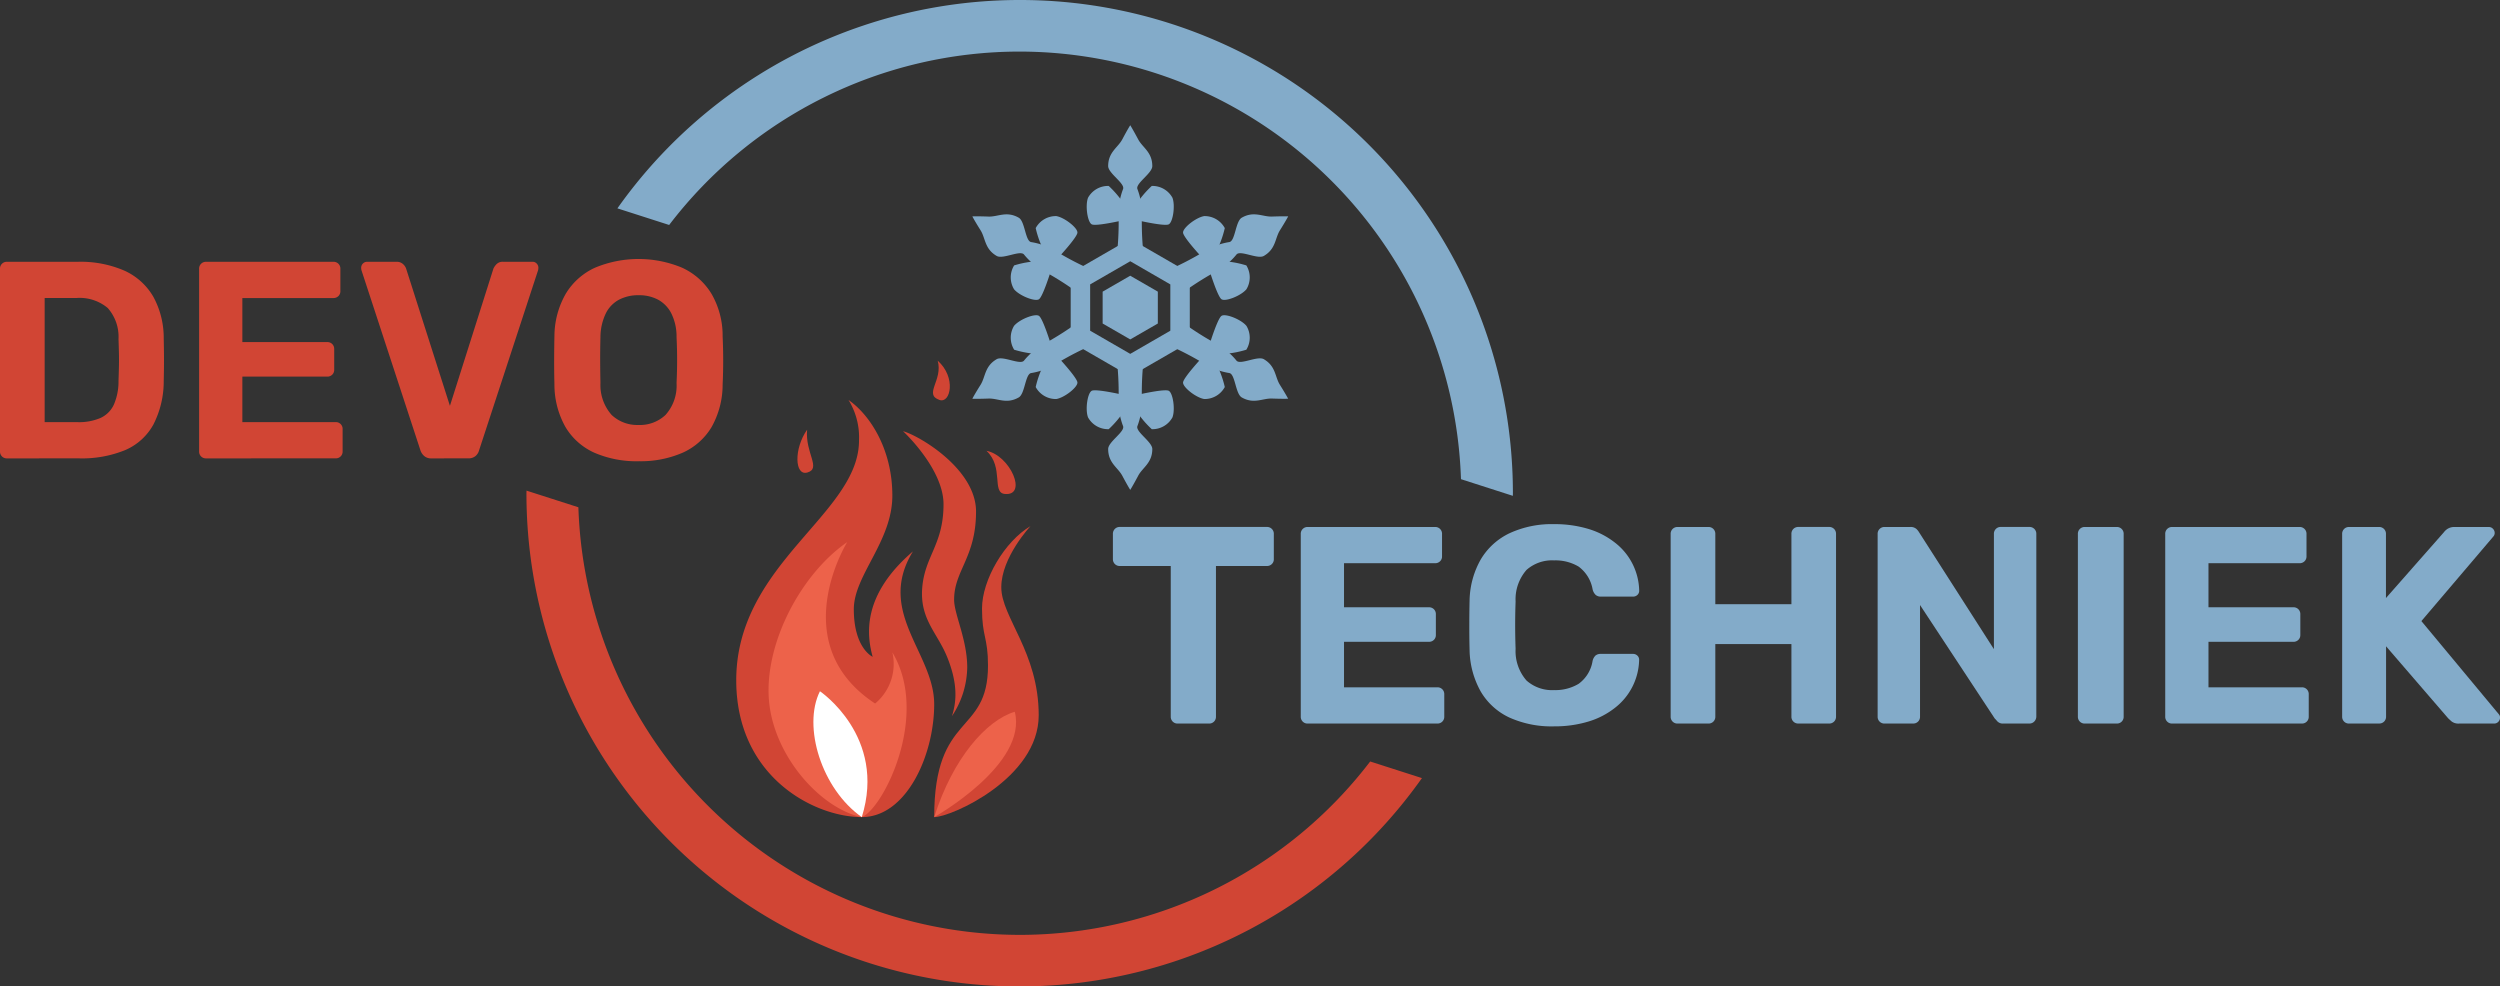 <?xml version="1.0" encoding="utf-8"?><svg xmlns="http://www.w3.org/2000/svg" xmlns:xlink="http://www.w3.org/1999/xlink" width="278.034" height="109.708" viewBox="0 0 278.034 109.708">
  <rect x="0" y="0" width="278.034" height="109.708" fill="#333333" stroke="none"/>
  <defs>
    <clipPath id="clip-path">
      <rect id="Rectangle_3560" data-name="Rectangle 3560" width="278.034" height="109.708" fill="none"/>
    </clipPath>
  </defs>
  <g id="Group_2367" data-name="Group 2367" transform="translate(0 0)">
    <g id="Group_2366" data-name="Group 2366" transform="translate(0 0)" clip-path="url(#clip-path)">
      <path id="Path_1013" data-name="Path 1013" d="M111.171,22.382a7.682,7.682,0,0,0-.49-3.138c-.257-.628,1.658-1.75,1.654-2.563-.006-1.564-1.081-2.046-1.572-2.972-.6-1.124-.882-1.569-.882-1.569s-.288.445-.882,1.569c-.491.927-1.567,1.409-1.573,2.972,0,.813,1.911,1.935,1.654,2.563a7.682,7.682,0,0,0-.49,3.138,33.339,33.339,0,0,1-.242,4.6l1.533-1.239,1.532,1.239a33.52,33.52,0,0,1-.242-4.6" transform="translate(15.817 1.787)" fill="#83abc9"/>
      <path id="Path_1014" data-name="Path 1014" d="M110.039,20.27a11,11,0,0,1,1.852-2.241,2.542,2.542,0,0,1,2.3,1.315c.329.866.06,2.718-.418,2.958s-3.466-.449-3.466-.449Z" transform="translate(16.202 2.65)" fill="#83abc9"/>
      <path id="Path_1015" data-name="Path 1015" d="M109.644,20.27a11,11,0,0,0-1.852-2.241,2.542,2.542,0,0,0-2.3,1.315c-.329.866-.06,2.718.418,2.958s3.466-.449,3.466-.449Z" transform="translate(15.511 2.65)" fill="#83abc9"/>
      <path id="Path_1016" data-name="Path 1016" d="M103.773,25.011a7.688,7.688,0,0,0-2.962-1.145c-.672-.091-.686-2.311-1.393-2.714-1.357-.777-2.312-.086-3.36-.125-1.271-.046-1.8-.02-1.8-.02s.242.472.918,1.549c.558.888.437,2.06,1.787,2.847.7.41,2.633-.687,3.047-.15a7.665,7.665,0,0,0,2.473,1.992,33.613,33.613,0,0,1,3.862,2.51l-.306-1.947,1.838-.708a33.519,33.519,0,0,1-4.1-2.089" transform="translate(13.878 3.059)" fill="#83abc9"/>
      <path id="Path_1017" data-name="Path 1017" d="M101.415,25.01a11,11,0,0,1-1.014-2.724,2.543,2.543,0,0,1,2.289-1.335c.914.149,2.384,1.308,2.352,1.841s-2.121,2.776-2.121,2.776Z" transform="translate(14.782 3.082)" fill="#83abc9"/>
      <path id="Path_1018" data-name="Path 1018" d="M101.226,25.307a10.965,10.965,0,0,0-2.866.484,2.542,2.542,0,0,0-.013,2.649c.586.717,2.324,1.41,2.771,1.116s1.345-3.225,1.345-3.225Z" transform="translate(14.427 3.726)" fill="#83abc9"/>
      <path id="Path_1019" data-name="Path 1019" d="M102.483,33.538a7.681,7.681,0,0,0-2.472,1.993c-.415.537-2.344-.561-3.047-.151-1.351.787-1.231,1.959-1.789,2.849-.676,1.077-.918,1.549-.918,1.549s.529.026,1.8-.021c1.049-.039,2,.652,3.36-.124.707-.4.722-2.624,1.393-2.714a7.663,7.663,0,0,0,2.962-1.146,33.523,33.523,0,0,1,4.1-2.089l-1.839-.708.306-1.946a33.369,33.369,0,0,1-3.862,2.509" transform="translate(13.878 4.568)" fill="#83abc9"/>
      <path id="Path_1020" data-name="Path 1020" d="M101.226,34.878a10.965,10.965,0,0,1-2.866-.484,2.542,2.542,0,0,1-.013-2.649c.586-.717,2.324-1.41,2.771-1.116s1.345,3.225,1.345,3.225Z" transform="translate(14.427 4.499)" fill="#83abc9"/>
      <path id="Path_1021" data-name="Path 1021" d="M101.415,35.216a11,11,0,0,0-1.014,2.724,2.543,2.543,0,0,0,2.289,1.335c.914-.149,2.384-1.308,2.352-1.841s-2.121-2.776-2.121-2.776Z" transform="translate(14.782 5.102)" fill="#83abc9"/>
      <path id="Path_1022" data-name="Path 1022" d="M108.59,39.153a7.682,7.682,0,0,0,.49,3.138c.257.628-1.658,1.75-1.654,2.563.006,1.564,1.081,2.046,1.572,2.972.6,1.124.882,1.569.882,1.569s.288-.445.882-1.569c.491-.927,1.567-1.409,1.573-2.972,0-.813-1.911-1.935-1.654-2.563a7.682,7.682,0,0,0,.49-3.138,33.337,33.337,0,0,1,.242-4.6l-1.533,1.239-1.532-1.239a33.521,33.521,0,0,1,.242,4.6" transform="translate(15.817 5.087)" fill="#83abc9"/>
      <path id="Path_1023" data-name="Path 1023" d="M109.644,39.919a11,11,0,0,1-1.852,2.241,2.542,2.542,0,0,1-2.3-1.315c-.329-.866-.06-2.718.418-2.958s3.466.449,3.466.449Z" transform="translate(15.511 5.571)" fill="#83abc9"/>
      <path id="Path_1024" data-name="Path 1024" d="M110.039,39.919a11,11,0,0,0,1.852,2.241,2.542,2.542,0,0,0,2.3-1.315c.329-.866.06-2.718-.418-2.958s-3.466.449-3.466.449Z" transform="translate(16.202 5.571)" fill="#83abc9"/>
      <path id="Path_1025" data-name="Path 1025" d="M117.106,35.772a7.688,7.688,0,0,0,2.962,1.145c.672.091.686,2.311,1.393,2.714,1.357.777,2.312.086,3.36.124,1.271.047,1.8.021,1.8.021s-.242-.472-.918-1.549c-.558-.888-.437-2.06-1.787-2.847-.7-.41-2.633.687-3.047.15a7.666,7.666,0,0,0-2.473-1.992,33.61,33.61,0,0,1-3.862-2.51l.306,1.947L113,33.683a33.517,33.517,0,0,1,4.1,2.089" transform="translate(16.638 4.568)" fill="#83abc9"/>
      <path id="Path_1026" data-name="Path 1026" d="M118.313,35.216a11,11,0,0,1,1.014,2.724,2.543,2.543,0,0,1-2.289,1.335c-.914-.149-2.384-1.308-2.352-1.841s2.121-2.776,2.121-2.776Z" transform="translate(16.886 5.102)" fill="#83abc9"/>
      <path id="Path_1027" data-name="Path 1027" d="M118.48,34.878a10.965,10.965,0,0,0,2.866-.484,2.542,2.542,0,0,0,.013-2.649c-.586-.717-2.324-1.41-2.771-1.116s-1.345,3.225-1.345,3.225Z" transform="translate(17.263 4.499)" fill="#83abc9"/>
      <path id="Path_1028" data-name="Path 1028" d="M118.4,27.245a7.681,7.681,0,0,0,2.472-1.993c.415-.537,2.344.561,3.047.151,1.351-.787,1.231-1.959,1.789-2.849.676-1.077.918-1.549.918-1.549s-.529-.026-1.8.021c-1.049.039-2-.652-3.36.124-.707.4-.722,2.624-1.393,2.714a7.664,7.664,0,0,0-2.962,1.146A33.523,33.523,0,0,1,113,27.1l1.839.708-.306,1.946a33.367,33.367,0,0,1,3.862-2.509" transform="translate(16.638 3.059)" fill="#83abc9"/>
      <path id="Path_1029" data-name="Path 1029" d="M118.48,25.307a10.965,10.965,0,0,1,2.866.484,2.542,2.542,0,0,1,.013,2.649c-.586.717-2.324,1.41-2.771,1.116s-1.345-3.225-1.345-3.225Z" transform="translate(17.263 3.726)" fill="#83abc9"/>
      <path id="Path_1030" data-name="Path 1030" d="M118.313,25.01a11,11,0,0,0,1.014-2.724,2.543,2.543,0,0,0-2.289-1.335c-.914.149-2.384,1.308-2.352,1.841s2.121,2.776,2.121,2.776Z" transform="translate(16.886 3.082)" fill="#83abc9"/>
      <path id="Path_1031" data-name="Path 1031" d="M106.891,28.5v3.544l3.068,1.77,3.069-1.77V28.5l-3.069-1.771Z" transform="translate(15.738 3.935)" fill="#83abc9"/>
      <path id="Path_1032" data-name="Path 1032" d="M110.416,23.149l-6.623,3.824V34.62l6.623,3.824,6.623-3.824V26.973Zm4.459,10.222-4.459,2.576-4.459-2.576V28.222l4.459-2.576,4.459,2.576Z" transform="translate(15.282 3.408)" fill="#83abc9"/>
      <path id="Path_1033" data-name="Path 1033" d="M105.887,96.969A49.166,49.166,0,0,1,56.809,49.414l-5.768-1.852c0,.1-.007.192-.007.289a54.826,54.826,0,0,0,99.591,31.682l-5.756-1.848a49.058,49.058,0,0,1-38.982,19.284" transform="translate(7.514 7.002)" fill="#d14534"/>
      <path id="Path_1034" data-name="Path 1034" d="M104.589,5.736a49.168,49.168,0,0,1,49.079,47.555l5.768,1.853c0-.1.007-.193.007-.29A54.826,54.826,0,0,0,59.852,23.172l5.756,1.848A49.057,49.057,0,0,1,104.589,5.736" transform="translate(8.812 0)" fill="#83abc9"/>
      <path id="Path_1035" data-name="Path 1035" d="M115.1,72.949a.75.75,0,0,1-.781-.781V55.426h-5.685a.746.746,0,0,1-.749-.75V51.865a.764.764,0,0,1,.218-.562.729.729,0,0,1,.531-.219H125a.75.75,0,0,1,.781.781v2.811a.721.721,0,0,1-.219.531.758.758,0,0,1-.562.219h-5.654V72.168a.747.747,0,0,1-.781.781Z" transform="translate(15.885 7.521)" fill="#83abc9"/>
      <path id="Path_1036" data-name="Path 1036" d="M126.878,72.949a.749.749,0,0,1-.781-.781v-20.3a.75.75,0,0,1,.781-.781h14.149a.75.75,0,0,1,.781.781v2.5a.725.725,0,0,1-.219.531.76.76,0,0,1-.562.218h-10.12v4.9h9.433a.747.747,0,0,1,.781.78v2.312a.724.724,0,0,1-.218.531.763.763,0,0,1-.563.218h-9.433v5.059h10.37a.749.749,0,0,1,.78.781v2.468a.747.747,0,0,1-.78.781Z" transform="translate(18.566 7.521)" fill="#83abc9"/>
      <path id="Path_1037" data-name="Path 1037" d="M151.866,73.3a11.419,11.419,0,0,1-4.981-.984,7.256,7.256,0,0,1-3.17-2.874,9.748,9.748,0,0,1-1.249-4.607q-.033-1.28-.032-2.748t.032-2.812a9.579,9.579,0,0,1,1.264-4.576,7.43,7.43,0,0,1,3.2-2.888,11.206,11.206,0,0,1,4.934-1,12.933,12.933,0,0,1,3.811.531,8.919,8.919,0,0,1,2.967,1.532,6.922,6.922,0,0,1,2.687,5.342.615.615,0,0,1-.2.468.689.689,0,0,1-.484.187h-3.561a.877.877,0,0,1-.593-.187,1.256,1.256,0,0,1-.344-.625,3.981,3.981,0,0,0-1.561-2.53,5.02,5.02,0,0,0-2.718-.687A4.277,4.277,0,0,0,148.8,55.9a4.964,4.964,0,0,0-1.217,3.529q-.095,2.561,0,5.247a4.965,4.965,0,0,0,1.217,3.53,4.277,4.277,0,0,0,3.061,1.061,5.015,5.015,0,0,0,2.734-.7,3.891,3.891,0,0,0,1.545-2.514,1.185,1.185,0,0,1,.344-.641.931.931,0,0,1,.593-.171h3.561a.684.684,0,0,1,.484.187.613.613,0,0,1,.2.468,6.927,6.927,0,0,1-2.687,5.342,8.875,8.875,0,0,1-2.967,1.53,12.9,12.9,0,0,1-3.811.531" transform="translate(20.972 7.481)" fill="#83abc9"/>
      <path id="Path_1038" data-name="Path 1038" d="M162.735,72.949a.749.749,0,0,1-.781-.781v-20.3a.75.75,0,0,1,.781-.781h3.405a.749.749,0,0,1,.78.781v7.809h8.464V51.865a.75.75,0,0,1,.781-.781h3.4a.749.749,0,0,1,.78.781v20.3a.747.747,0,0,1-.78.781h-3.4a.749.749,0,0,1-.781-.781V64.11H166.92v8.058a.747.747,0,0,1-.78.781Z" transform="translate(23.846 7.521)" fill="#83abc9"/>
      <path id="Path_1039" data-name="Path 1039" d="M182.8,72.949a.749.749,0,0,1-.781-.781v-20.3a.75.75,0,0,1,.781-.781h2.843a.941.941,0,0,1,.686.219,1.555,1.555,0,0,1,.281.344l8.34,13.025V51.865a.763.763,0,0,1,.218-.562.729.729,0,0,1,.531-.219h3.186a.749.749,0,0,1,.781.781v20.3a.783.783,0,0,1-.218.547.738.738,0,0,1-.563.234h-2.873a.844.844,0,0,1-.671-.234c-.137-.157-.235-.266-.3-.328l-8.308-12.618v12.4a.749.749,0,0,1-.781.781Z" transform="translate(26.8 7.521)" fill="#83abc9"/>
      <path id="Path_1040" data-name="Path 1040" d="M202.212,72.949a.749.749,0,0,1-.781-.781v-20.3a.75.75,0,0,1,.781-.781h3.529a.75.75,0,0,1,.781.781v20.3a.749.749,0,0,1-.781.781Z" transform="translate(29.658 7.521)" fill="#83abc9"/>
      <path id="Path_1041" data-name="Path 1041" d="M210.679,72.949a.749.749,0,0,1-.781-.781v-20.3a.75.75,0,0,1,.781-.781h14.149a.75.75,0,0,1,.781.781v2.5a.725.725,0,0,1-.219.531.76.76,0,0,1-.562.218h-10.12v4.9h9.433a.747.747,0,0,1,.781.78v2.312a.724.724,0,0,1-.218.531.763.763,0,0,1-.563.218h-9.433v5.059h10.37a.749.749,0,0,1,.78.781v2.468a.747.747,0,0,1-.78.781Z" transform="translate(30.905 7.521)" fill="#83abc9"/>
      <path id="Path_1042" data-name="Path 1042" d="M227.83,72.949a.749.749,0,0,1-.781-.781v-20.3a.75.75,0,0,1,.781-.781h3.311a.749.749,0,0,1,.78.781v7.122l6.435-7.309a1.561,1.561,0,0,1,.422-.391,1.394,1.394,0,0,1,.8-.2h3.779a.613.613,0,0,1,.468.2.651.651,0,0,1,.188.454.582.582,0,0,1-.125.374l-8.027,9.433,8.621,10.371a.509.509,0,0,1,.124.374.657.657,0,0,1-.187.453.611.611,0,0,1-.468.2h-3.9a1.231,1.231,0,0,1-.844-.25q-.28-.25-.374-.344l-6.9-8v7.808a.747.747,0,0,1-.78.781Z" transform="translate(33.43 7.521)" fill="#83abc9"/>
      <path id="Path_1043" data-name="Path 1043" d="M.781,47.242A.749.749,0,0,1,0,46.461v-20.3a.749.749,0,0,1,.781-.781h7.84a12.234,12.234,0,0,1,5.215.984,7.113,7.113,0,0,1,3.2,2.873,9.533,9.533,0,0,1,1.172,4.67q.031,1.375.031,2.4t-.031,2.374a10.513,10.513,0,0,1-1.156,4.81,6.5,6.5,0,0,1-3.124,2.827,12.649,12.649,0,0,1-5.153.921Zm4.185-4.029H8.621a6.076,6.076,0,0,0,2.561-.468,3.027,3.027,0,0,0,1.483-1.485,6.456,6.456,0,0,0,.515-2.639q.031-.905.047-1.624t0-1.437q-.017-.718-.047-1.592a4.816,4.816,0,0,0-1.2-3.451,4.869,4.869,0,0,0-3.514-1.109h-3.5Z" transform="translate(0 3.736)" fill="#d14534"/>
      <path id="Path_1044" data-name="Path 1044" d="M20.083,47.242a.749.749,0,0,1-.781-.781v-20.3a.75.75,0,0,1,.781-.781H34.232a.75.75,0,0,1,.781.781v2.5a.725.725,0,0,1-.219.531.76.76,0,0,1-.562.218H24.112v4.9h9.433a.747.747,0,0,1,.781.78V37.4a.724.724,0,0,1-.218.531.763.763,0,0,1-.563.218H24.112v5.06h10.37a.749.749,0,0,1,.78.781v2.467a.747.747,0,0,1-.78.781Z" transform="translate(2.842 3.736)" fill="#d14534"/>
      <path id="Path_1045" data-name="Path 1045" d="M42.821,47.242a1.149,1.149,0,0,1-.8-.265,1.455,1.455,0,0,1-.422-.64L35.044,26.315a1.38,1.38,0,0,1-.032-.281.657.657,0,0,1,.187-.453.615.615,0,0,1,.469-.2h3.28a1,1,0,0,1,.734.266,1.214,1.214,0,0,1,.328.484L44.883,41.4l4.841-15.273a1.737,1.737,0,0,1,.343-.484.94.94,0,0,1,.718-.266h3.28a.609.609,0,0,1,.468.2.653.653,0,0,1,.188.453,1.554,1.554,0,0,1-.031.281l-6.56,20.022a1.254,1.254,0,0,1-.39.64,1.2,1.2,0,0,1-.828.265Z" transform="translate(5.155 3.736)" fill="#d14534"/>
      <path id="Path_1046" data-name="Path 1046" d="M63.117,47.6a11.784,11.784,0,0,1-4.9-.937A7.145,7.145,0,0,1,55,43.831a9.6,9.6,0,0,1-1.249-4.763q-.033-1.342-.031-2.671t.031-2.7a9.562,9.562,0,0,1,1.265-4.732,7.354,7.354,0,0,1,3.248-2.889,12.587,12.587,0,0,1,9.683,0,7.457,7.457,0,0,1,3.264,2.889A9.267,9.267,0,0,1,72.457,33.7q.062,1.375.062,2.7t-.062,2.671a9.6,9.6,0,0,1-1.249,4.763,7.157,7.157,0,0,1-3.217,2.827,11.7,11.7,0,0,1-4.873.937m0-4.029A4.164,4.164,0,0,0,66.1,42.457a4.875,4.875,0,0,0,1.233-3.545q.062-1.373.062-2.577t-.062-2.546a5.76,5.76,0,0,0-.594-2.655,3.581,3.581,0,0,0-1.483-1.514,4.524,4.524,0,0,0-2.14-.485,4.618,4.618,0,0,0-2.155.485,3.462,3.462,0,0,0-1.483,1.514,6.154,6.154,0,0,0-.609,2.655q-.033,1.344-.031,2.546t.031,2.577a5.013,5.013,0,0,0,1.249,3.545,4.147,4.147,0,0,0,3,1.109" transform="translate(7.909 3.696)" fill="#d14534"/>
      <path id="Path_1047" data-name="Path 1047" d="M83.856,38.772c2.438,1.7,4.876,5.541,4.876,10.638s-4.285,8.865-4.285,12.633c0,4.358,2.094,5.294,2.094,5.294-.665-2.438-1.207-6.847,4.481-11.722-4.137,6.748,2.364,11.3,2.364,16.992s-3.1,12.559-8.052,12.559c-5.245,0-13.963-4.432-13.963-15.218,0-13,13.654-18.469,13.654-26.662a7.92,7.92,0,0,0-1.169-4.514" transform="translate(10.509 5.708)" fill="#d14534"/>
      <path id="Path_1048" data-name="Path 1048" d="M90.561,83.366c1.871,0,11.624-4.309,11.624-11.328S98.023,61.129,98.023,57.8s3.25-6.8,3.25-6.8c-2.881,1.7-5.393,5.984-5.393,9.161s.665,3.177.665,6.353c0,7.831-5.984,5.1-5.984,16.844" transform="translate(13.334 7.51)" fill="#d14534"/>
      <path id="Path_1049" data-name="Path 1049" d="M87.535,41.8c1.7.443,8.126,4.162,8.126,8.939,0,5.1-2.438,6.551-2.438,9.8,0,1.626,1.458,4.432,1.458,7.534a10.026,10.026,0,0,1-1.7,5.42c.468-1.478.739-3.447-.541-6.6-1.1-2.7-3.063-4.2-2.759-7.732.3-3.5,2.364-4.781,2.364-9.234,0-3.965-4.505-8.127-4.505-8.127" transform="translate(12.888 6.154)" fill="#d14534"/>
      <path id="Path_1050" data-name="Path 1050" d="M95.627,43.7c1.957,1.818.561,4.655,2.032,4.8,2.586.258.628-4.285-2.032-4.8" transform="translate(14.08 6.434)" fill="#d14534"/>
      <path id="Path_1051" data-name="Path 1051" d="M78.379,41.656c-1.491,2.122-1.39,5.171.029,4.76,1.583-.459-.264-2.158-.029-4.76" transform="translate(11.382 6.133)" fill="#d14534"/>
      <path id="Path_1052" data-name="Path 1052" d="M90.969,34.964c2.085,1.857,1.428,4.794.2,4.369-1.81-.628.406-2.172-.2-4.369" transform="translate(13.317 5.148)" fill="#d14534"/>
      <path id="Path_1053" data-name="Path 1053" d="M84.874,83.138c2.359-.915,7.61-11.3,3.4-18.321a5.714,5.714,0,0,1-1.92,5.688c-10.121-6.654-3.1-17.952-3.1-17.952-5.1,3.509-9.161,11.156-8.717,17.436s5.74,12.207,10.342,13.15" transform="translate(10.969 7.737)" fill="#ed624a"/>
      <path id="Path_1054" data-name="Path 1054" d="M79.578,67.01c-1.957,3.916.185,10.86,4.654,14,2.807-8.976-4.654-14-4.654-14" transform="translate(11.61 9.866)" fill="#fff"/>
      <path id="Path_1055" data-name="Path 1055" d="M90.561,80.717S101,74.856,99.524,69c-3.151.935-6.895,5.171-8.963,11.721" transform="translate(13.334 10.158)" fill="#ed624a"/>
    </g>
  </g>
</svg>
